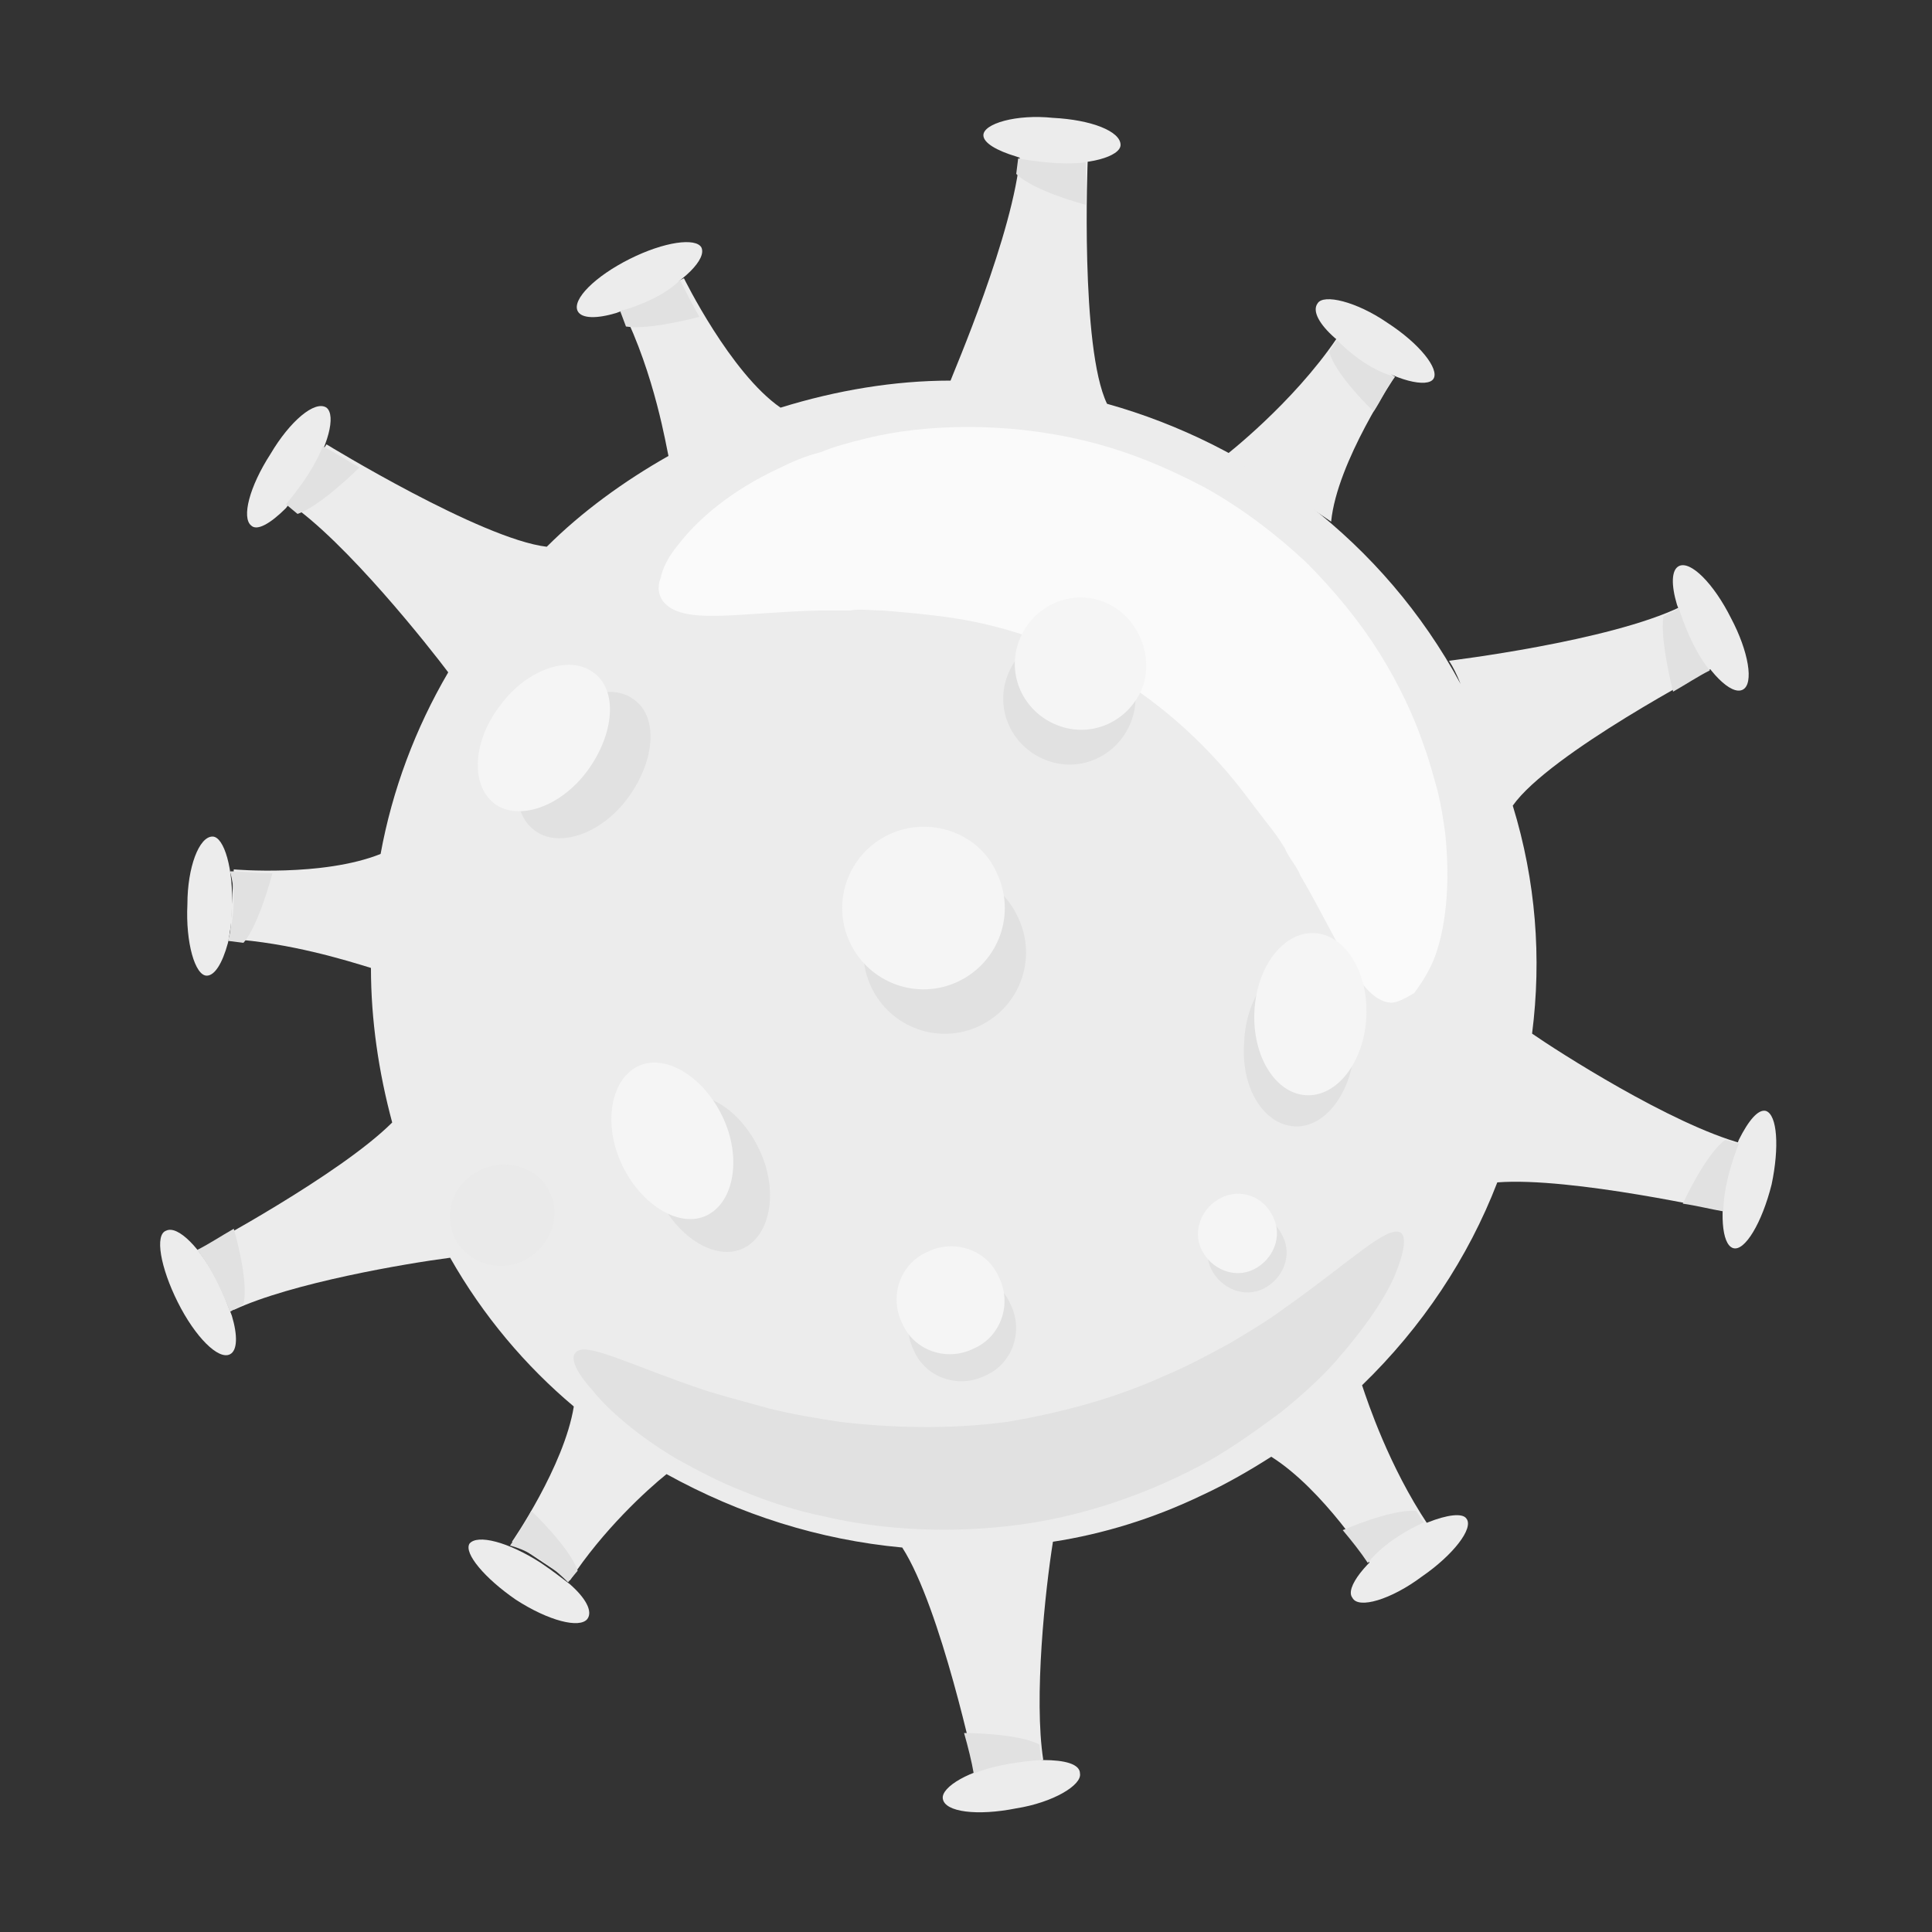 <?xml version="1.0" encoding="UTF-8"?> <!-- Generator: Adobe Illustrator 27.0.0, SVG Export Plug-In . SVG Version: 6.00 Build 0) --> <svg xmlns="http://www.w3.org/2000/svg" xmlns:xlink="http://www.w3.org/1999/xlink" id="Layer_1" x="0px" y="0px" viewBox="0 0 100 100" style="enable-background:new 0 0 100 100;" xml:space="preserve"><rect x="0" y="0" width="100" height="100" fill="#333333" stroke="none"/> <style type="text/css"> .st0{fill:#ECECEC;} .st1{fill:#FAFAFA;} .st2{fill:#E1E1E1;} .st3{fill:#F5F5F5;} .st4{opacity:0.2;} </style> <g> <g> <path class="st0" d="M79.3,53.5c0.5-3.9,0.2-7.9-1-11.8c1.9-2.7,10.3-7.1,10.3-7.1L87,31.4c-3.7,1.8-12,2.8-12,2.8 c0.2,0.3,0.4,0.7,0.6,1.2C71.6,28,64.8,23,57.3,20.9c-1.4-2.9-1-12.6-1-12.6l-3.5-0.3c-0.3,4-3.5,11.4-3.6,11.7 c-2.9,0-5.9,0.5-8.8,1.4c-2.6-1.8-5-6.7-5-6.7l-3.2,1.6c1.7,3.4,2.3,7.2,2.4,7.6c-2.3,1.3-4.5,2.9-6.3,4.7 c-3.4-0.4-11.4-5.3-11.4-5.3l-2,3c3,2,7.4,7.6,8.3,8.8c-1.7,2.9-2.9,6.1-3.5,9.4c-3,1.2-7.6,0.8-7.6,0.8l-0.2,3.6 c3.1,0.2,6,1.1,7.3,1.5c0,2.7,0.4,5.4,1.1,8c-2.7,2.7-9.8,6.5-9.8,6.5l1.6,3.2c3-1.4,8.9-2.4,11.2-2.7c1.7,3,3.9,5.6,6.4,7.7 c-0.5,3.1-3.2,7-3.2,7l3,2c1.7-2.6,4-4.7,5-5.5c3.8,2.1,7.9,3.4,12.2,3.8c2,3.1,3.8,11.6,3.8,11.6l3.5-0.6 c-0.5-3.2,0.1-8.8,0.5-11.3c2.6-0.4,5.2-1.2,7.7-2.4c1.3-0.6,2.5-1.3,3.6-2c2.7,1.7,5.1,5.5,5.1,5.5l3-2c-2-3-3.1-6.3-3.4-7.2 c3.1-3,5.5-6.6,7-10.5c3.8-0.3,11.8,1.5,11.8,1.5l0.9-3.5C86.5,58.2,80.6,54.4,79.3,53.5z M37.7,22.1c-0.3,0.1-0.7,0.3-1,0.4 C37,22.4,37.3,22.3,37.7,22.1z"></path> <path class="st0" d="M72.2,19.5l-3-2c-2.3,3.4-5.8,6.1-5.8,6.1c2,1,5.5,3.4,5.5,3.4C69.2,23.9,72.2,19.5,72.2,19.5z"></path> </g> <g> <path class="st1" d="M72,51.9c-1.6-0.1-2.6-3-4.7-6.6c-0.2-0.5-0.6-0.9-0.8-1.4c-0.3-0.5-0.6-0.9-1-1.4c-0.7-0.9-1.4-1.9-2.3-2.9 c-1.7-1.9-3.8-3.7-6.2-5c-2.4-1.3-5-2.2-7.6-2.6c-1.3-0.2-2.5-0.3-3.7-0.4c-0.6,0-1.2-0.1-1.7,0c-0.5,0-1.1,0-1.6,0 c-4.2,0.1-7.1,0.8-8.1-0.5c-0.2-0.3-0.3-0.7-0.1-1.2c0.1-0.5,0.4-1.1,0.9-1.7c1-1.3,2.7-2.8,5.3-4c0.6-0.3,1.3-0.6,2.1-0.8 c0.7-0.3,1.5-0.5,2.3-0.7c1.6-0.4,3.4-0.6,5.3-0.6c1.9,0,3.9,0.2,6,0.7c2.1,0.5,4.1,1.3,6.2,2.4c2,1.1,3.8,2.5,5.3,3.9 c1.5,1.5,2.8,3.1,3.8,4.7c1,1.6,1.8,3.3,2.3,4.8c0.3,0.8,0.5,1.6,0.7,2.3c0.2,0.8,0.3,1.5,0.4,2.2c0.3,2.8,0,5.1-0.6,6.6 c-0.3,0.7-0.7,1.3-1,1.7C72.7,51.7,72.3,51.9,72,51.9z"></path> </g> <g> <g> <path class="st0" d="M16.9,21.1c0.5,0.4,0.1,2-1,3.7c-0.4,0.6-0.8,1.1-1.1,1.5c-0.8,0.8-1.5,1.2-1.8,0.9c-0.5-0.4-0.1-2,1-3.7 C15,21.8,16.3,20.7,16.9,21.1z"></path> <path class="st2" d="M14.8,26.1c0,0,1.4-1.6,1.9-3c0.6,0.3,1.2,0.7,1.9,1.1c0,0-2,2-3.2,2.4L14.8,26.1z"></path> </g> <g> <path class="st0" d="M11,43.3c0.6,0,1.1,1.7,1,3.7c0,0.7-0.1,1.3-0.2,1.8c-0.3,1.1-0.7,1.7-1.1,1.7c-0.6,0-1.1-1.7-1-3.7 C9.7,44.9,10.3,43.3,11,43.3z"></path> <path class="st2" d="M11.8,48.7c0,0,0.6-2,0.1-3.6c0.7,0,1.4,0.1,2.2,0.1c0,0-0.7,2.7-1.5,3.6L11.8,48.7z"></path> </g> <g> <path class="st0" d="M8.6,63.7c0.6-0.3,1.8,0.9,2.7,2.7c0.3,0.6,0.5,1.2,0.7,1.7c0.3,1,0.3,1.8-0.1,2c-0.6,0.3-1.8-0.9-2.7-2.7 C8.3,65.6,8,63.9,8.6,63.7z"></path> <path class="st2" d="M11.9,67.9c0,0-0.7-2-1.7-3.2c0.6-0.3,1.2-0.7,1.9-1.1c0,0,0.8,2.7,0.5,3.9L11.9,67.9z"></path> </g> <g> <path class="st0" d="M24.3,79.9c0.4-0.5,2-0.1,3.7,1c0.6,0.4,1.1,0.8,1.5,1.1c0.8,0.7,1.2,1.4,0.9,1.8c-0.4,0.5-2,0.1-3.7-1 C25.1,81.7,24,80.4,24.3,79.9z"></path> <path class="st2" d="M29.4,81.9c0,0-1.4-1.5-3-1.9c0.4-0.6,0.8-1.2,1.1-1.8c0,0,2,1.9,2.4,3.1L29.4,81.9z"></path> </g> </g> <g> <g> <path class="st0" d="M48.8,93.1c-0.1-0.6,1.4-1.5,3.3-1.8c0.7-0.1,1.3-0.2,1.9-0.2c1.1,0,1.9,0.2,1.9,0.7 c0.1,0.6-1.4,1.5-3.3,1.8C50.6,94,48.9,93.8,48.8,93.1z"></path> <path class="st2" d="M53.9,91.1c0,0-2.1,0.1-3.5,0.7c-0.1-0.6-0.3-1.4-0.5-2.1c0,0,2.8,0,3.9,0.6L53.9,91.1z"></path> </g> <g> <path class="st0" d="M70,82.7c-0.4-0.5,0.7-1.9,2.3-3c0.6-0.4,1.1-0.7,1.6-0.9c1-0.4,1.8-0.5,2-0.2c0.4,0.5-0.7,1.9-2.3,3 C72,82.8,70.3,83.3,70,82.7z"></path> <path class="st2" d="M73.7,78.8c0,0-1.9,0.8-2.9,2.1c-0.4-0.6-0.8-1.1-1.3-1.7c0,0,2.5-1.1,3.8-1L73.7,78.8z"></path> </g> <g> <path class="st0" d="M89.7,64.6c-0.6-0.2-0.7-1.9-0.3-3.8c0.2-0.7,0.4-1.3,0.6-1.8c0.5-1,1-1.6,1.4-1.5c0.6,0.2,0.7,1.9,0.3,3.8 C91.2,63.3,90.3,64.8,89.7,64.6z"></path> <path class="st2" d="M90,59.2c0,0-0.8,1.9-0.8,3.5c-0.6-0.1-1.4-0.3-2.1-0.4c0,0,1.2-2.6,2.2-3.3L90,59.2z"></path> </g> </g> <path class="st2" d="M39.3,59.5c1,2.1,0.6,4.4-0.8,5.1c-1.4,0.7-3.4-0.5-4.4-2.6c-1-2.1-0.6-4.4,0.8-5.1 C36.4,56.2,38.3,57.4,39.3,59.5z"></path> <path class="st3" d="M37.4,57.8c1,2.1,0.6,4.4-0.8,5.1c-1.4,0.7-3.4-0.5-4.4-2.6c-1-2.1-0.6-4.4,0.8-5.1 C34.4,54.5,36.4,55.7,37.4,57.8z"></path> <path class="st2" d="M28,37.9c1.4-1.9,3.6-2.6,4.8-1.7c1.3,0.9,1.1,3.2-0.3,5.1c-1.4,1.9-3.6,2.6-4.8,1.7 C26.4,42.1,26.5,39.8,28,37.9z"></path> <path class="st3" d="M25.9,36.5c1.4-1.9,3.6-2.6,4.8-1.7c1.3,0.9,1.1,3.2-0.3,5.1c-1.4,1.9-3.6,2.6-4.8,1.7 C24.3,40.6,24.5,38.3,25.9,36.5z"></path> <path class="st2" d="M52.3,67.5c0.7,1.4,0.1,3.1-1.3,3.7c-1.4,0.7-3.1,0.1-3.7-1.3c-0.7-1.4-0.1-3.1,1.3-3.7 C50,65.5,51.7,66.1,52.3,67.5z"></path> <path class="st3" d="M51.7,66.1c0.7,1.4,0.1,3.1-1.3,3.7c-1.4,0.7-3.1,0.1-3.7-1.3c-0.7-1.4-0.1-3.1,1.3-3.7 C49.4,64.1,51.1,64.7,51.7,66.1z"></path> <path class="st2" d="M58.6,37.2C58,39,56.1,40,54.3,39.4c-1.8-0.6-2.8-2.5-2.2-4.3c0.6-1.8,2.5-2.8,4.3-2.2 C58.2,33.4,59.2,35.4,58.6,37.2z"></path> <path class="st3" d="M59.2,35.4c-0.6,1.8-2.5,2.8-4.3,2.2c-1.8-0.6-2.8-2.5-2.2-4.3c0.6-1.8,2.5-2.8,4.3-2.2 C58.7,31.7,59.7,33.6,59.2,35.4z"></path> <path class="st2" d="M66.4,64c0.5,1,0,2.2-1,2.7c-1,0.5-2.2,0-2.7-1c-0.5-1,0-2.2,1-2.7C64.7,62.5,65.9,62.9,66.4,64z"></path> <path class="st3" d="M65.9,63c0.5,1,0,2.2-1,2.7c-1,0.5-2.2,0-2.7-1c-0.5-1,0-2.2,1-2.7C64.2,61.5,65.4,61.9,65.9,63z"></path> <g> <g> <path class="st0" d="M90.2,35.7c-0.6,0.3-1.8-0.9-2.7-2.7c-0.3-0.6-0.5-1.2-0.7-1.7c-0.3-1-0.3-1.8,0.1-2 c0.6-0.3,1.8,0.9,2.7,2.7C90.5,33.7,90.8,35.4,90.2,35.7z"></path> <path class="st2" d="M86.9,31.5c0,0,0.6,2,1.6,3.2c-0.6,0.3-1.2,0.7-1.9,1.1c0,0-0.7-2.7-0.5-3.9L86.9,31.5z"></path> </g> <g> <path class="st0" d="M74.2,19.6c-0.3,0.5-2,0.1-3.6-1c-0.6-0.4-1.1-0.8-1.5-1.1c-0.8-0.7-1.2-1.4-0.9-1.8c0.3-0.5,2-0.1,3.6,1 C73.5,17.8,74.5,19.1,74.2,19.6z"></path> <path class="st2" d="M69.2,17.6c0,0,1.4,1.5,3,1.9c-0.4,0.5-0.7,1.2-1.1,1.8c0,0-2-1.9-2.3-3.1L69.2,17.6z"></path> </g> <g> <path class="st0" d="M58,7.5c0,0.6-1.7,1.1-3.6,0.9c-0.7,0-1.3-0.1-1.8-0.3c-1-0.3-1.7-0.7-1.7-1.1c0-0.6,1.7-1.1,3.6-0.9 C56.5,6.2,58,6.8,58,7.5z"></path> <path class="st2" d="M52.7,8.2c0,0,2,0.4,3.5,0.2c0,0.7,0,1.4,0,2.2c0,0-2.7-0.7-3.6-1.6L52.7,8.2z"></path> </g> <g> <g> <path class="st0" d="M36.3,12.8c0.3,0.6-0.9,1.8-2.7,2.7c-0.6,0.3-1.2,0.5-1.7,0.7c-1,0.3-1.8,0.3-2-0.1 c-0.3-0.6,0.9-1.8,2.7-2.7C34.4,12.5,36,12.3,36.3,12.8z"></path> </g> <path class="st2" d="M32.1,16.1c0,0,2-0.5,3.1-1.6c0.3,0.6,0.6,1.2,1,1.9c0,0-2.6,0.7-3.8,0.5L32.1,16.1z"></path> </g> </g> <path class="st2" d="M70.1,54.2c-0.1,2.3-1.5,4.2-3.1,4.1c-1.6-0.1-2.8-2-2.6-4.4c0.1-2.3,1.5-4.2,3.1-4.1 C69,49.9,70.2,51.9,70.1,54.2z"></path> <ellipse transform="matrix(4.880499e-02 -0.999 0.999 4.880499e-02 12.063 117.763)" class="st3" cx="67.9" cy="52.5" rx="4.2" ry="2.9"></ellipse> <path class="st2" d="M52.7,47.5c1,2.1,0.1,4.6-2,5.6c-2.1,1-4.6,0.1-5.6-2c-1-2.1-0.1-4.6,2-5.6C49.2,44.4,51.7,45.3,52.7,47.5z"></path> <path class="st3" d="M51.6,45.2c1,2.1,0.1,4.6-2,5.6c-2.1,1-4.6,0.1-5.6-2c-1-2.1-0.1-4.6,2-5.6C48.1,42.2,50.7,43.1,51.6,45.2z"></path> <g> <path class="st2" d="M72.5,63.8c0.3,0.2,0.2,1-0.3,2.2c-0.5,1.2-1.6,2.8-3.1,4.5c-0.8,0.9-1.7,1.7-2.8,2.6 c-1.1,0.8-2.3,1.7-3.7,2.5c-2.7,1.5-6.1,2.8-9.7,3.3c-3.6,0.5-7.2,0.3-10.2-0.4c-1.5-0.3-3-0.8-4.2-1.3c-1.3-0.5-2.4-1.1-3.5-1.7 c-2-1.2-3.5-2.5-4.3-3.5c-0.9-1-1.2-1.7-0.9-2c0.5-0.6,2.9,0.7,6.8,2c1,0.3,2.1,0.6,3.2,0.9c1.2,0.3,2.4,0.5,3.7,0.7 c2.6,0.3,5.6,0.4,8.6,0c3-0.5,5.8-1.3,8.2-2.4c1.2-0.5,2.3-1.1,3.4-1.7c1-0.6,2-1.2,2.8-1.8C69.9,65.3,71.8,63.4,72.5,63.8z"></path> </g> <g class="st4"> <path class="st2" d="M24.8,60.6c1.3-0.7,3-0.2,3.6,1c0.7,1.3,0.1,2.9-1.2,3.6c-1.3,0.7-2.9,0.2-3.6-1 C22.9,62.9,23.4,61.3,24.8,60.6z"></path> </g> </g> </svg> 